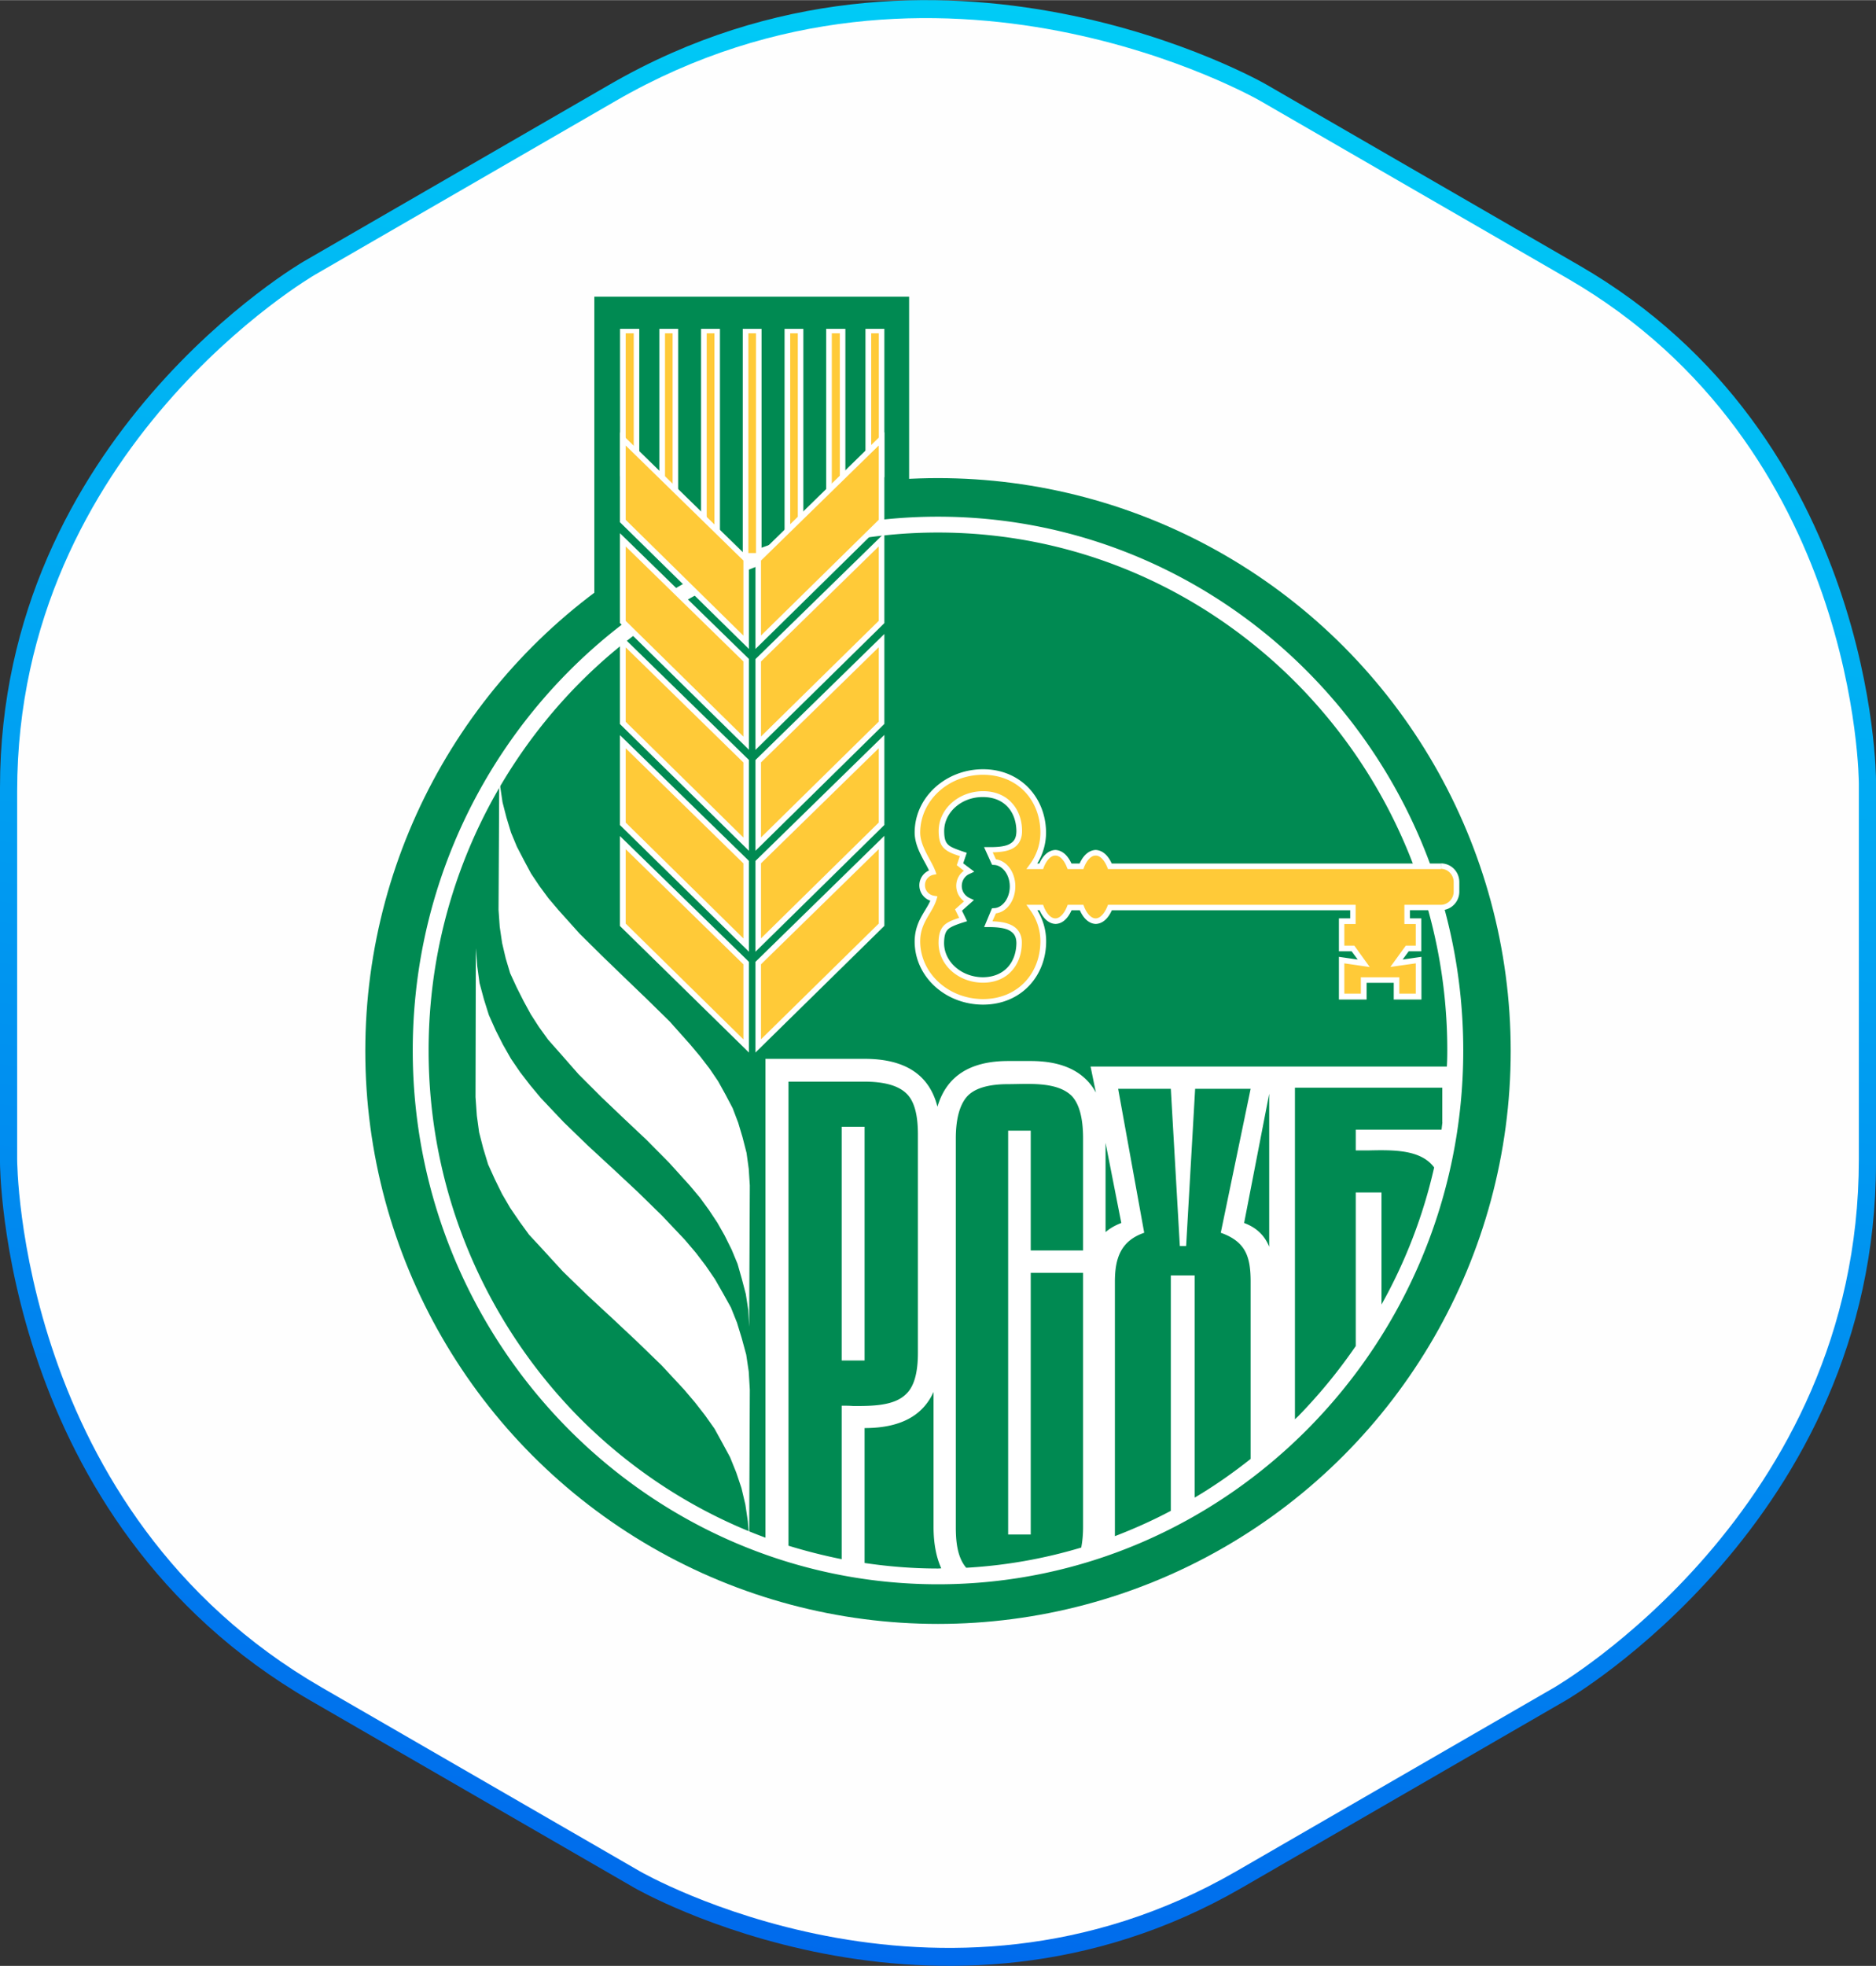 <svg xmlns="http://www.w3.org/2000/svg" width="252" height="264" viewBox="0 0 172.76 180.96" shape-rendering="geometricPrecision" text-rendering="geometricPrecision" image-rendering="optimizeQuality" fill-rule="evenodd" clip-rule="evenodd"><rect x="0" y="0" width="172.76" height="180.96" fill="#333333" stroke="none"/><defs><linearGradient id="id0" gradientUnits="userSpaceOnUse" x1="98.96" y1=".96" x2="73.8" y2="180"><stop offset="0" stop-color="#00ccf6"/><stop offset="1" stop-color="#006aec"/></linearGradient><style>.fil2{fill:#008a52}.fil2,.fil3,.fil4{fill-rule:nonzero}.fil4{fill:#ffca38}.fil3{fill:#fff}</style></defs><g id="Слой_x0020_1"><g id="_1095506856"><path d="M27.96 24.06S0 40.21 0 72.49v34.53s0 33 28.58 49.51l29.85 17.25s27.95 16.15 55.91 0l29.84-17.25s28.58-16.51 28.58-49.51V71.78s0-31.57-27.33-47.36L116.6 7.76s-30.22-17.46-60.44 0l-28.2 16.3z" fill="url(#id0)"/><path d="M29.02 25.27S1.58 41.13 1.58 72.82v33.9s0 32.4 28.05 48.61l29.31 16.93s27.44 15.85 54.89 0l29.3-16.93s28.05-16.21 28.05-48.61v-34.6s0-30.99-26.83-46.5l-28.3-16.35s-29.67-17.14-59.34 0l-27.69 16z" fill="#fefefe"/></g><circle class="fil2" cx="86.38" cy="96.74" r="52.74"/><path class="fil2" d="M54.73 27.3h28.99v29.36H54.73z"/><g id="_1095507744"><path class="fil2" d="M86.38 145.11c26.22 0 47.64-21.77 47.64-48.41 0-26.68-21.42-48.41-47.64-48.41-26.23 0-47.64 21.73-47.64 48.41 0 26.64 21.41 48.41 47.64 48.41z"/><path class="fil3" d="M77.51 125.23h2.11v-21.52h-2.11v21.52zm22.92-27.06l.49 2.39c-1.06-1.93-3.06-2.9-6-2.9h-2.08c-3.53 0-5.69 1.41-6.51 4.21-.75-2.95-2.98-4.41-6.71-4.41h-9.13v44.08c-6.53-2.41-12.41-6.26-17.25-11.16-8.49-8.65-13.77-20.57-13.77-33.69 0-13.13 5.28-25.06 13.77-33.7 8.5-8.62 20.23-13.98 33.13-13.98 12.92 0 24.63 5.36 33.13 13.98a47.981 47.981 0 0113.78 33.7c0 .49-.01.99-.04 1.48h-32.81zm32.4 5.15c-.03.21-.05.43-.08.66h-7.9v1.91h1.19c2.27-.05 4.81-.09 6.03 1.57a47.103 47.103 0 01-4.85 12.62v-10.32h-2.37v14.14a48.96 48.96 0 01-5.34 6.5c-.09.07-.17.17-.26.24v-30.52h13.57v3.2h.01zm-15.95 11.44c-.39-.96-1.08-1.73-2.31-2.19l2.31-11.9v14.09zm-15.07-1.35v-8.22l1.45 7.38c-.6.23-1.07.51-1.45.84zm13.36 20.88c-1.63 1.29-3.35 2.5-5.15 3.56V117.4h-2.2v21.67c-1.66.88-3.38 1.65-5.15 2.33v-23.41c0-2.16.53-3.77 2.7-4.52l-2.4-13.25h4.85l.83 14.47h.58l.83-14.47h5.11l-2.75 13.25c2.31.82 2.75 2.22 2.75 4.52v16.3zM99.74 115.1h-4.82v-11.03h-2.08v37.18h2.08v-24.09h4.82v23.38c0 .71-.06 1.34-.17 1.91a45.787 45.787 0 01-10.59 1.86c-.85-.99-.96-2.51-.96-3.76v-35.76c0-1.85.38-3.16 1.08-3.91.7-.73 1.97-1.09 3.75-1.09 1.81 0 4.49-.27 5.85 1.09.7.75 1.04 2.06 1.04 3.91v10.31zm-13.36 29.28c-2.28 0-4.55-.18-6.76-.51v-12.42c3.24 0 5.35-1.1 6.35-3.33v12.42c0 1.53.25 2.8.71 3.82-.09.01-.19.02-.3.02zm-8.87-14.99v14.13a50.91 50.91 0 01-4.9-1.24V99.56h7.01c1.82 0 3.1.37 3.83 1.07.75.7 1.08 1.97 1.08 3.79v20.1c0 1.82-.34 3.09-1.08 3.79-1.1 1.11-3.15 1.11-4.87 1.11-.37-.03-.73-.03-1.07-.03zm8.87-81.84c-26.64 0-48.37 22.06-48.37 49.14 0 27.04 21.73 49.14 48.37 49.14 26.65 0 48.37-22.1 48.37-49.14 0-27.07-21.72-49.14-48.37-49.14z"/><path class="fil3" d="M45.98 70.8l.08 1.57.22 1.48.36 1.4.42 1.38.54 1.3.65 1.25.66 1.23.77 1.15.82 1.11.94 1.11 1.93 2.15 2.03 2.01 2.11 2.04 2.08 2 2.08 2.04 1.89 2.12.93 1.11.86 1.12.78 1.15.67 1.21.67 1.27.51 1.34.4 1.34.37 1.44.2 1.46.1 1.54-.06 13.02-.08-1.55-.23-1.48-.37-1.41-.39-1.37-.54-1.3-.65-1.31-.67-1.18-.79-1.19-.81-1.11-.94-1.12L61.6 107l-2.05-2.07-2.08-1.96-2.11-2.01-2.08-2.08-1.88-2.14-.93-1.05-.85-1.18-.74-1.15-.67-1.23-.64-1.27-.59-1.28-.41-1.37-.33-1.41-.22-1.49-.11-1.57zm-2.16 16.47l.13 1.66.21 1.55.41 1.52.45 1.43.63 1.41.67 1.32.74 1.3.84 1.23.91 1.18.99 1.19 2.11 2.23 2.23 2.16 2.34 2.16 2.27 2.12 2.21 2.16 2.11 2.23 1.01 1.19.9 1.18.85 1.24.74 1.29.74 1.33.56 1.4.44 1.44.41 1.51.23 1.55.1 1.67-.06 13.77-.12-1.65-.23-1.55-.36-1.52-.48-1.43-.57-1.41-.72-1.33-.71-1.29-.87-1.23-.92-1.18-1-1.18-2.08-2.24-2.26-2.19-2.27-2.13-2.29-2.12-2.27-2.2-2.08-2.27-1.04-1.12-.88-1.21-.86-1.26-.74-1.27-.67-1.36-.62-1.37-.45-1.48-.38-1.48-.21-1.54-.12-1.7z"/><path class="fil4" d="M91.53 79.35c.95.03 1.71 1.01 1.71 2.25s-.76 2.21-1.71 2.25l-.52 1.23c1.34 0 2.85.17 2.85 1.73 0 1.87-1.22 3.39-3.34 3.39s-3.84-1.53-3.84-3.39c0-1.47.53-1.69 2.01-2.17l-.43-.88.95-.85a1.48 1.48 0 010-2.73l-.82-.62.3-.89c-1.47-.49-2.01-.69-2.01-2.17 0-1.88 1.72-3.4 3.84-3.4s3.34 1.52 3.34 3.4c0 1.56-1.3 1.72-2.85 1.72l.52 1.13zm41.16.39h-30.48c-.31-.76-.78-1.26-1.31-1.26s-1.01.51-1.31 1.26h-1.1c-.3-.76-.77-1.26-1.31-1.26-.53 0-1.01.51-1.31 1.26h-.85c.65-.89 1.04-1.96 1.04-3.11 0-3.08-2.2-5.56-5.54-5.56-3.33 0-6.04 2.48-6.04 5.56 0 1.41 1.06 2.69 1.41 3.64-.56.14-.97.63-.97 1.23 0 .63.47 1.15 1.08 1.23-.34 1.19-1.51 2.07-1.51 3.94 0 3.08 2.7 5.57 6.04 5.57s5.53-2.49 5.53-5.57c0-1.16-.38-2.22-1.04-3.1h.86c.3.76.78 1.23 1.31 1.23s1.01-.48 1.31-1.23h1.09c.3.76.78 1.23 1.31 1.23s1.01-.48 1.31-1.23h22.38v1.24h-1.05v2.51h1.05l.99 1.38-2.04-.31v3.38h2.04v-1.53h3.01v1.53h2.04v-3.38l-2.04.31.99-1.38h1.05v-2.51h-1.05v-1.24h3.1c.79 0 1.44-.66 1.44-1.47v-.88c.01-.82-.64-1.48-1.43-1.48z"/><path class="fil3" d="M86.95 76.48c0 .73.13 1.04.37 1.27.25.24.73.41 1.46.66l.25.08-.33.97 1.02.77-.4.19c-.45.18-.75.61-.75 1.13 0 .5.3.92.75 1.12l.37.17-1.1.98.47.97-.29.09c-.73.23-1.21.42-1.46.65-.24.24-.36.56-.37 1.27 0 1.71 1.58 3.14 3.58 3.15 1.98-.02 3.06-1.38 3.08-3.15-.01-.69-.3-.99-.77-1.22-.48-.2-1.17-.25-1.82-.25h-.38l.72-1.73.17-.01c.76-.01 1.47-.87 1.47-2 0-1.11-.7-1.97-1.47-1.98l.01-.26.24-.11-.24.11-.01.26-.16-.01-.74-1.63h.39c.76.01 1.45-.04 1.89-.25.44-.22.69-.51.7-1.22-.02-1.77-1.09-3.13-3.08-3.14-1.99-.01-3.57 1.42-3.57 3.12zm3.58 13.97c-2.24 0-4.09-1.6-4.1-3.66 0-.75.15-1.28.54-1.65.33-.3.77-.46 1.36-.66l-.38-.78.83-.74a1.78 1.78 0 01-.72-1.42c0-.58.27-1.08.7-1.39l-.65-.52.28-.83c-.61-.2-1.07-.37-1.42-.69-.39-.35-.53-.87-.53-1.64.01-2.03 1.86-3.65 4.1-3.65 1.11 0 2.03.4 2.64 1.08.62.67.94 1.59.94 2.57.01.87-.4 1.43-1 1.69-.49.22-1.07.27-1.7.29l.29.64c1.05.15 1.79 1.23 1.79 2.49 0 1.26-.74 2.35-1.79 2.49l-.32.73c.57.02 1.14.08 1.64.3.61.25 1.09.81 1.07 1.68 0 1-.32 1.91-.93 2.58-.6.68-1.52 1.09-2.64 1.09zm-6.3-3.8c.01-1.84 1.05-2.79 1.44-3.75a1.495 1.495 0 01-.12-2.78c-.39-.88-1.31-2.09-1.32-3.49 0-3.23 2.84-5.83 6.3-5.83 3.47 0 5.79 2.64 5.8 5.83 0 1.04-.3 2.02-.81 2.85h.19c.32-.71.82-1.22 1.48-1.25.66.03 1.16.54 1.48 1.25h.75c.32-.71.82-1.22 1.48-1.25.66.03 1.16.54 1.48 1.25h30.31v.51h-30.66l-.06-.16c-.29-.72-.71-1.1-1.07-1.08-.36-.02-.79.36-1.07 1.08l-.06.16h-1.45l-.07-.16c-.27-.72-.71-1.1-1.06-1.08-.36-.02-.79.36-1.07 1.08l-.06.16h-1.54l.3-.41c.63-.85.99-1.86.99-2.95-.01-2.97-2.08-5.31-5.28-5.32-3.21 0-5.78 2.39-5.79 5.32 0 1.27 1.01 2.52 1.4 3.55l.1.28-.29.06c-.44.09-.78.49-.77.96 0 .5.37.9.86.97l.29.05-.08.27c-.39 1.31-1.51 2.11-1.51 3.88.01 2.92 2.58 5.3 5.79 5.31 3.19-.01 5.27-2.35 5.28-5.31 0-1.1-.36-2.11-.99-2.95l-.3-.42h1.54l.06.16c.28.72.71 1.1 1.07 1.09.35.01.79-.37 1.07-1.09l.06-.16h1.45l.06.16c.28.72.71 1.1 1.07 1.09.35.01.78-.37 1.07-1.09l.06-.16h22.81v1.77h-1.04v1.99h.92l1.42 1.97-2.34-.34v2.79h1.52v-1.51h3.54v1.51h1.52v-2.79l-2.34.33 1.42-1.96h.92v-1.99h-1.05v-1.77h3.36c.64 0 1.18-.55 1.18-1.21v-.88c0-.67-.53-1.22-1.17-1.22v-.5c.94 0 1.69.77 1.69 1.72v.88c0 .94-.76 1.71-1.7 1.71h-2.85v.75h1.05v3.03h-1.16l-.56.76 1.73-.25V92h-2.55v-1.54h-2.5V92h-2.55v-3.93l1.73.25-.56-.76h-1.17v-3.03h1.04v-.75h-21.95c-.32.72-.82 1.24-1.48 1.26-.65-.02-1.15-.54-1.47-1.26h-.76c-.32.72-.81 1.24-1.47 1.26-.66-.02-1.16-.54-1.48-1.26h-.2c.52.86.81 1.82.81 2.86 0 3.2-2.31 5.82-5.79 5.83-3.48.01-6.32-2.57-6.32-5.82z"/><path class="fil4" d="M69.83 88.64v7.63l11.36-11.15v-7.57z"/><path class="fil3" d="M70.08 95.66l10.84-10.65v-6.85l-10.84 10.6v6.9zm-.51-7.01v-.12l11.87-11.6v8.29L69.57 96.88v-8.23z"/><path class="fil4" d="M69.83 60.77v7.62l11.36-11.14v-7.57z"/><path class="fil3" d="M70.08 67.79l10.84-10.65v-6.85L70.08 60.88v6.91zm-.51-7.02v-.11l11.87-11.59v8.28L69.57 69.02v-8.25zm-8.85-14.44V30.26h1.22v.41-.41h.51v16.07z"/><path class="fil4" d="M69.83 70.06v7.63l11.36-11.16v-7.56z"/><path class="fil3" d="M70.08 77.08l10.84-10.66v-6.85l-10.84 10.6v6.91zm-.51-7.02v-.11l11.87-11.6v8.28L69.57 78.31v-8.25zm-5.01-20.74V30.26h1.23v.41-.41h.51v19.06z"/><path class="fil4" d="M61.94 30.67h-.7v15.25h.7zm3.85 0h-.71v18.24h.71z"/><path class="fil3" d="M68.4 51.31V30.26h1.23v.42-.42h.5v21.05z"/><path class="fil4" d="M69.83 79.36v7.61l11.36-11.14v-7.57z"/><path class="fil3" d="M70.08 86.37l10.84-10.66v-6.84L70.08 79.46v6.91zm-.51-7.01v-.12l11.87-11.6v8.29L69.57 87.6v-8.24z"/><path class="fil4" d="M69.62 30.67h-.7V50.9h.7z"/><path class="fil3" d="M72.25 49.69V30.26h1.22v.41-.41h.51v19.43z"/><path class="fil4" d="M68.71 88.64v7.63L57.36 85.12v-7.57z"/><path class="fil3" d="M57.62 85.01l10.84 10.66v-6.91l-10.84-10.6v6.85zm-.53.22v-8.28L68.9 88.46l-.19.19.19-.19.07.08v8.34L57.09 85.23zm18.99-38.51V30.26h1.26v.42-.42h.51v16.46z"/><path class="fil4" d="M73.47 30.67h-.7v18.61h.7z"/><path class="fil3" d="M79.7 43.92V30.26h1.23v.42-.42h.51v13.66z"/><path class="fil4" d="M77.34 30.67h-.74v15.64h.74zm3.59 0h-.7v12.85h.7zm-12.22 30.1v7.62L57.36 57.25v-7.57z"/><path class="fil3" d="M57.62 57.14L68.46 67.8v-6.92L57.62 50.29v6.85zm-.53.2v-8.27L68.9 60.58l-.19.19.19-.19.07.08v8.35L57.09 57.34z"/><path class="fil4" d="M68.71 70.06v7.63L57.36 66.53v-7.56z"/><path class="fil3" d="M57.62 66.43l10.84 10.66v-6.91l-10.84-10.6v6.85zm-.53.21v-8.28L68.9 69.88l-.19.18.19-.18.07.07v8.36L57.09 66.64z"/><path class="fil4" d="M68.71 79.36v7.61L57.36 75.83v-7.57z"/><path class="fil3" d="M57.62 75.71l10.84 10.67v-6.91l-10.84-10.6v6.84zm-.53.23v-8.28L68.9 79.17l-.19.19.19-.19.07.08v8.35L57.09 75.94zm.01-32.11V30.26h1.25v.41-.41h.52v13.57z"/><path class="fil4" d="M58.36 30.67h-.74v12.75h.74zm11.47 20.8v7.63l11.36-11.15v-7.56z"/><path class="fil3" d="M70.08 58.49l10.84-10.65V41L70.08 51.59v6.9zm-.51-7.01v-.11l11.87-11.6v8.29L69.57 59.73v-8.25z"/><path class="fil4" d="M68.71 51.47v7.63L57.36 47.95v-7.56z"/><path class="fil3" d="M57.62 47.84L68.46 58.5v-6.91L57.62 41v6.84zm-.53.22v-8.28L68.9 51.3l-.19.18.19-.18.07.07v8.36L57.09 48.06z"/></g></g></svg>